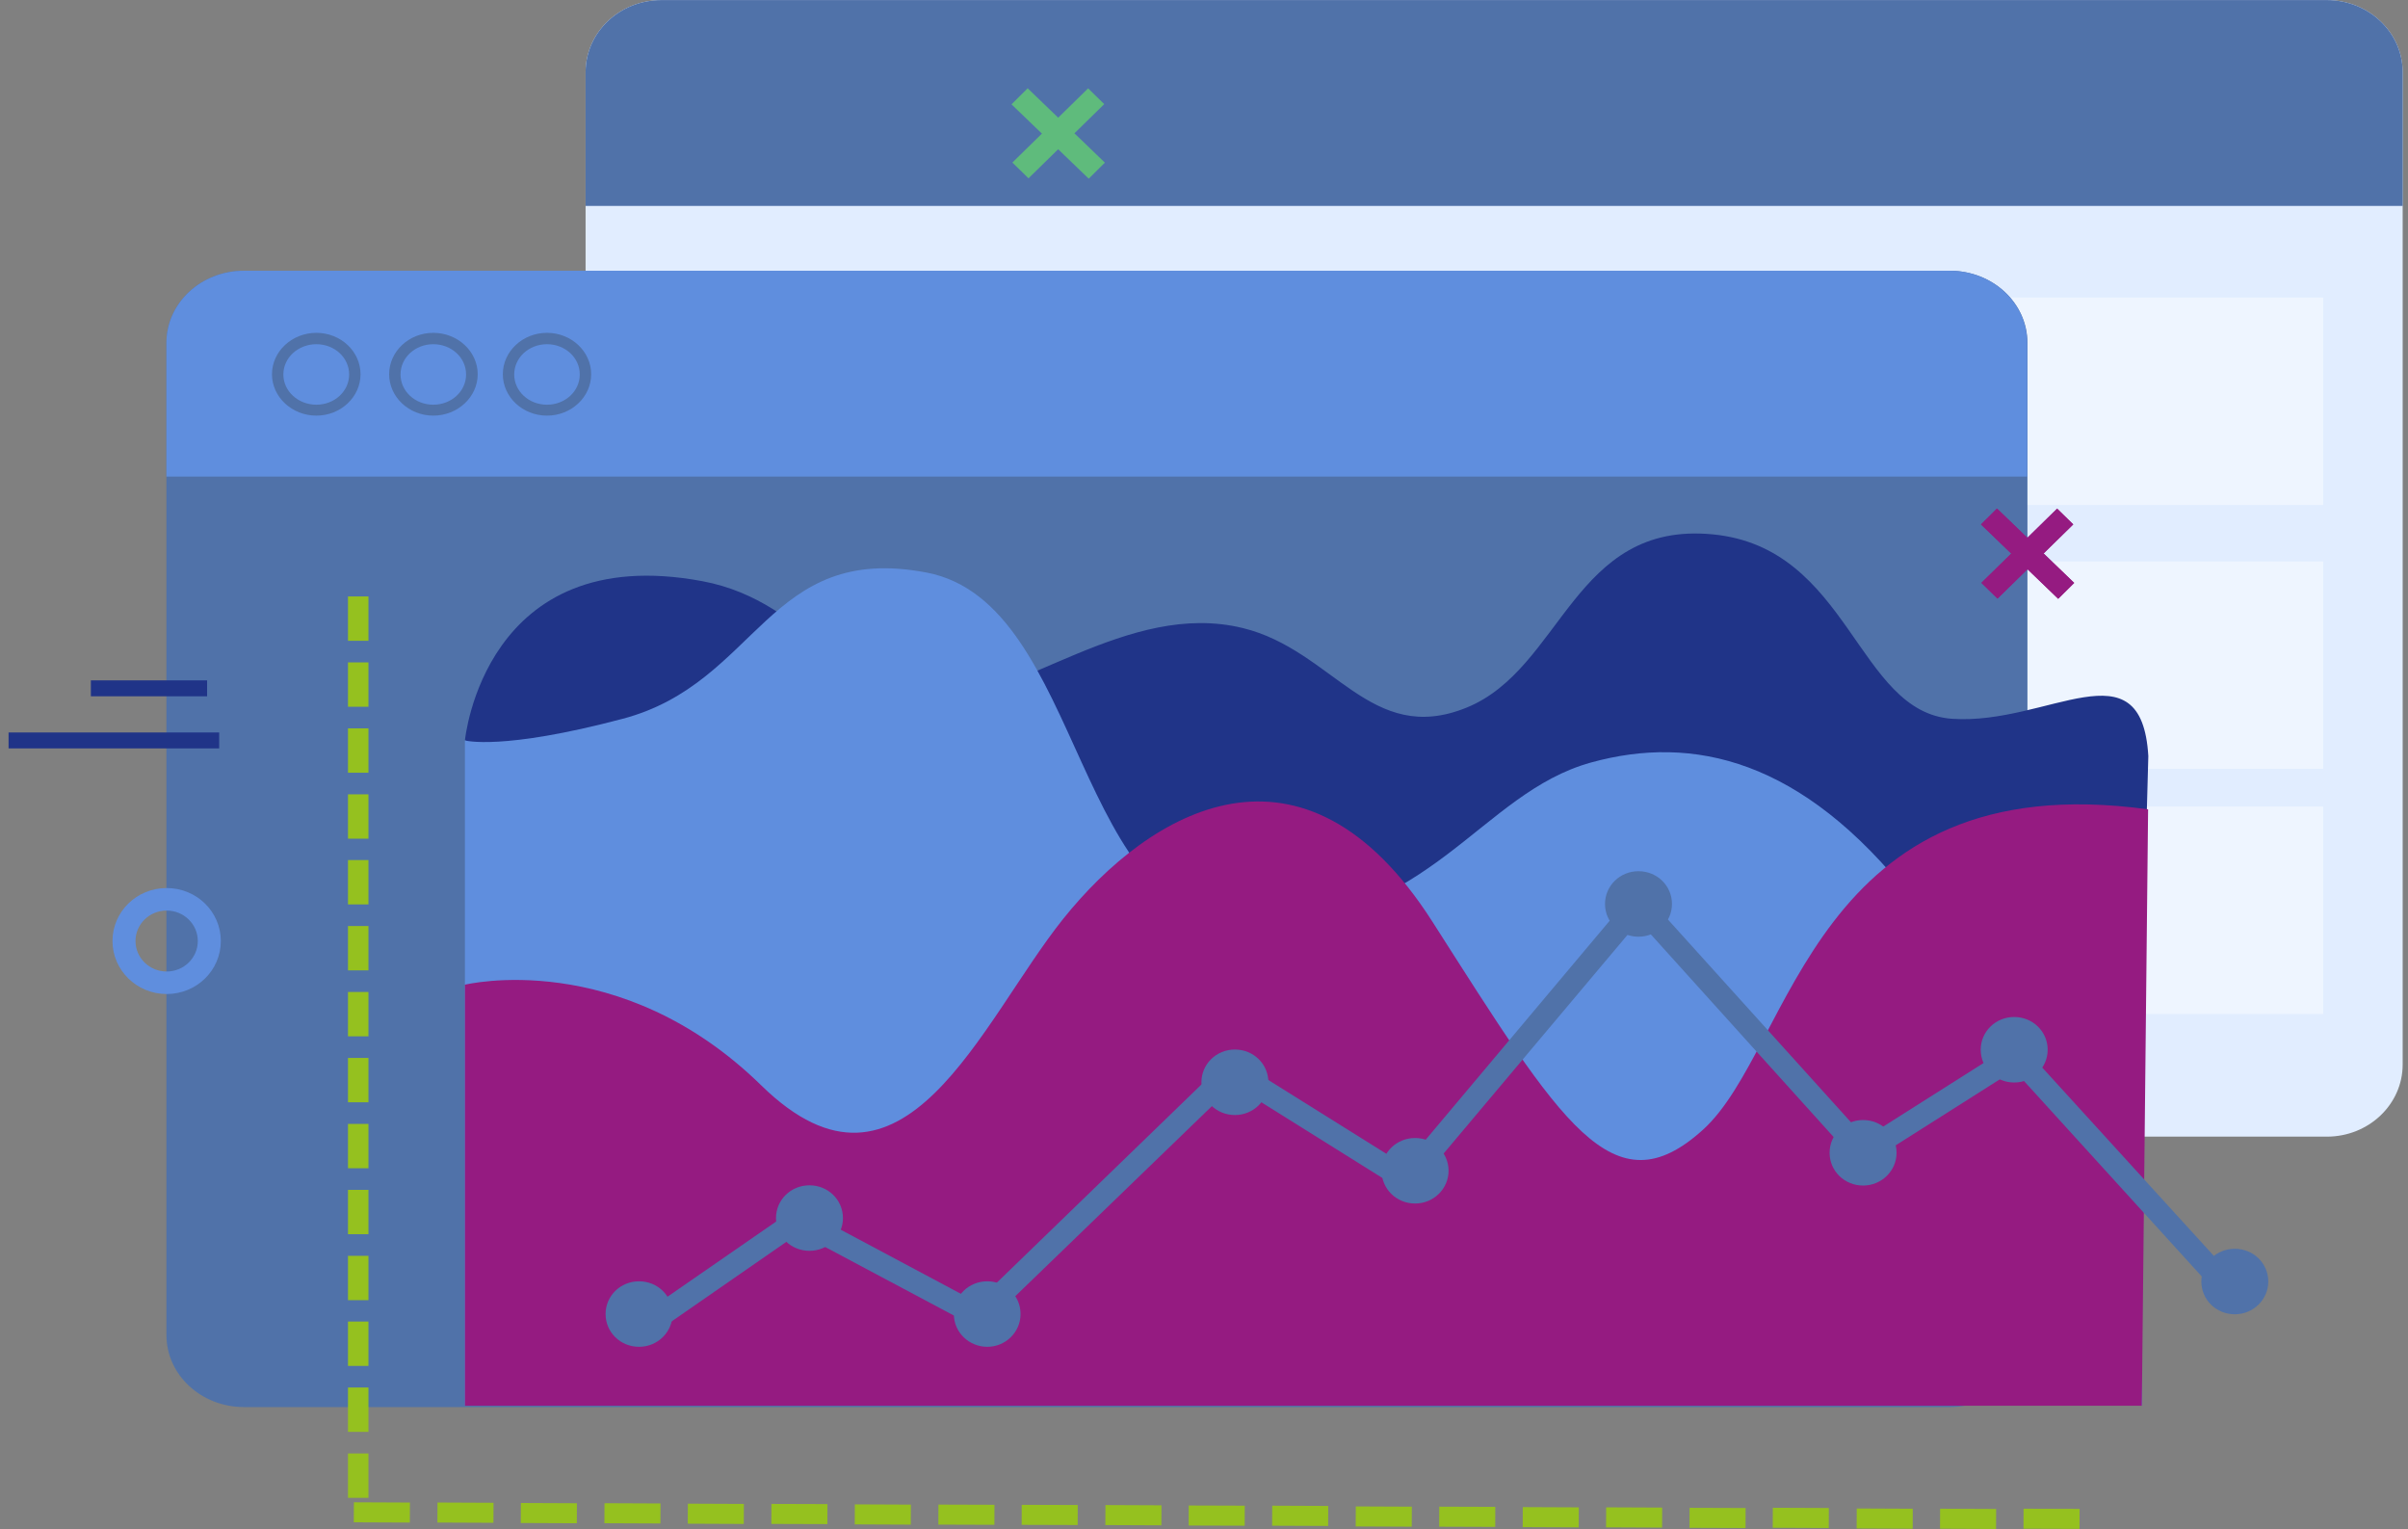 <?xml version="1.0" encoding="UTF-8"?> <svg xmlns="http://www.w3.org/2000/svg" width="252" height="160" viewBox="0 0 252 160" fill="none"><rect x="0" y="0" width="252" height="160" fill="#808080" stroke="none"/><g clip-path="url(#clip0_2652_9064)"><path d="M251.442 111.376C251.442 115.54 247.89 118.92 243.511 118.92H69.214C64.835 118.92 61.282 115.54 61.282 111.376V7.551C61.282 3.386 64.835 0.007 69.214 0.007H243.511C247.89 0.007 251.442 3.386 251.442 7.551V111.376Z" fill="#E1EDFF"></path><path d="M243.511 0.007H69.214C64.835 0.007 61.282 3.386 61.282 7.551V21.543H251.442V7.551C251.442 3.386 247.89 0.007 243.511 0.007Z" fill="#5072A9"></path><path d="M243.121 31.133H70.576V52.836H243.121V31.133Z" fill="#EEF5FF"></path><path d="M243.121 58.738H70.576V80.44H243.121V58.738Z" fill="#EEF5FF"></path><path d="M243.121 84.391H70.576V106.093H243.121V84.391Z" fill="#EEF5FF"></path><path d="M212.174 139.67C212.174 143.835 208.549 147.214 204.048 147.214H25.542C21.041 147.214 17.416 143.835 17.416 139.67V35.869C17.416 31.704 21.041 28.325 25.542 28.325H204.048C208.549 28.325 212.174 31.704 212.174 35.869V139.694V139.67Z" fill="#5072A9"></path><path d="M204.048 28.325H25.542C21.041 28.325 17.416 31.704 17.416 35.869V49.861H212.15V35.869C212.15 31.704 208.525 28.325 204.024 28.325H204.048Z" fill="#5F8EDE"></path><path d="M33.109 43.484C30.554 43.484 28.462 41.532 28.462 39.153C28.462 36.773 30.554 34.822 33.109 34.822C35.663 34.822 37.731 36.773 37.731 39.153C37.731 41.532 35.663 43.484 33.109 43.484ZM33.109 36.012C31.211 36.012 29.654 37.416 29.654 39.177C29.654 40.938 31.211 42.342 33.109 42.342C35.007 42.342 36.539 40.938 36.539 39.177C36.539 37.416 35.007 36.012 33.109 36.012Z" fill="#5072A9"></path><path d="M45.346 43.484C42.792 43.484 40.724 41.532 40.724 39.153C40.724 36.773 42.792 34.822 45.346 34.822C47.901 34.822 49.993 36.773 49.993 39.153C49.993 41.532 47.901 43.484 45.346 43.484ZM45.346 36.012C43.449 36.012 41.916 37.416 41.916 39.177C41.916 40.938 43.449 42.342 45.346 42.342C47.244 42.342 48.777 40.938 48.777 39.177C48.777 37.416 47.244 36.012 45.346 36.012Z" fill="#5072A9"></path><path d="M57.244 43.484C54.689 43.484 52.621 41.532 52.621 39.153C52.621 36.773 54.689 34.822 57.244 34.822C59.798 34.822 61.866 36.773 61.866 39.153C61.866 41.532 59.798 43.484 57.244 43.484ZM57.244 36.012C55.346 36.012 53.813 37.416 53.813 39.177C53.813 40.938 55.346 42.342 57.244 42.342C59.141 42.342 60.674 40.938 60.674 39.177C60.674 37.416 59.141 36.012 57.244 36.012Z" fill="#5072A9"></path><path d="M48.655 77.466C48.655 77.466 50.65 56.525 73.52 60.808C84.979 62.95 89.018 73.777 96.974 73.563C106.657 73.301 118.019 62.759 130.062 65.71C139.526 68.018 143.443 78.108 153.467 74.039C163.515 69.97 164.634 54.502 179.232 55.906C193.611 57.286 194.292 74.539 204.316 75.205C214.339 75.871 224.12 67.233 224.825 79.108L223.122 141.074L119.016 120.038L48.655 77.442V77.466Z" fill="#203488"></path><path d="M48.655 77.466C48.655 77.466 52.475 78.56 65.151 75.205C79.408 71.445 80.284 56.715 96.974 59.904C113.664 63.092 112.204 97.407 131.059 96.908C149.915 96.408 154.878 82.987 166.508 79.774C177.213 76.823 188.599 79.441 199.961 93.838C211.347 108.235 219.108 97.383 223.682 95.623L224.169 147.047H48.655V77.442V77.466Z" fill="#5F8EDE"></path><path d="M48.655 103.023C48.655 103.023 64.859 99.049 79.7 113.589C94.565 128.105 102.618 106.95 111.255 96.146C120.379 84.748 136.388 75.3 149.89 96.408C163.393 117.539 168.795 126.749 178.234 118.182C187.674 109.615 189.694 79.869 224.801 84.676L224.144 147.071H48.655V103V103.023Z" fill="#951B81"></path><path d="M208.987 53.207L207.314 54.869L215.394 62.649L217.066 60.987L208.987 53.207Z" fill="#951B81"></path><path d="M215.28 53.217L207.355 60.98L209.042 62.628L216.967 54.865L215.28 53.217Z" fill="#951B81"></path><path d="M208.987 53.207L207.314 54.869L215.394 62.649L217.066 60.987L208.987 53.207Z" fill="#951B81"></path><path d="M215.28 53.217L207.355 60.98L209.042 62.628L216.967 54.865L215.28 53.217Z" fill="#951B81"></path><path d="M17.441 103.999C14.326 103.999 11.772 101.524 11.772 98.454C11.772 95.385 14.302 92.91 17.441 92.91C20.579 92.91 23.109 95.385 23.109 98.454C23.109 101.524 20.579 103.999 17.441 103.999ZM17.441 95.266C15.64 95.266 14.18 96.693 14.18 98.454C14.18 100.215 15.64 101.643 17.441 101.643C19.241 101.643 20.701 100.215 20.701 98.454C20.701 96.693 19.241 95.266 17.441 95.266Z" fill="#5F8EDE"></path><path d="M38.559 62.402H36.417V67.043H38.559V62.402Z" fill="#95C11F"></path><path d="M38.559 69.303H36.417V73.944H38.559V69.303Z" fill="#95C11F"></path><path d="M38.559 76.204H36.417V80.845H38.559V76.204Z" fill="#95C11F"></path><path d="M38.559 83.106H36.417V87.746H38.559V83.106Z" fill="#95C11F"></path><path d="M38.559 89.983H36.417V94.623H38.559V89.983Z" fill="#95C11F"></path><path d="M38.559 96.884H36.417V101.524H38.559V96.884Z" fill="#95C11F"></path><path d="M38.559 103.785H36.417V108.425H38.559V103.785Z" fill="#95C11F"></path><path d="M38.559 110.686H36.417V115.326H38.559V110.686Z" fill="#95C11F"></path><path d="M38.559 117.587H36.417V122.227H38.559V117.587Z" fill="#95C11F"></path><path d="M38.559 124.488H36.417V129.128H38.559V124.488Z" fill="#95C11F"></path><path d="M38.559 131.389H36.417V136.029H38.559V131.389Z" fill="#95C11F"></path><path d="M38.559 138.266H36.417V142.907H38.559V138.266Z" fill="#95C11F"></path><path d="M38.559 145.167H36.417V149.808H38.559V145.167Z" fill="#95C11F"></path><path d="M38.559 152.068H36.417V156.709H38.559V152.068Z" fill="#95C11F"></path><path d="M37.036 157.176L37.026 159.27L42.89 159.296L42.899 157.202L37.036 157.176Z" fill="#95C11F"></path><path d="M45.786 157.2L45.776 159.294L51.639 159.32L51.649 157.226L45.786 157.2Z" fill="#95C11F"></path><path d="M54.511 157.248L54.501 159.342L60.365 159.368L60.374 157.274L54.511 157.248Z" fill="#95C11F"></path><path d="M63.261 157.272L63.251 159.366L69.114 159.392L69.124 157.298L63.261 157.272Z" fill="#95C11F"></path><path d="M71.986 157.32L71.976 159.414L77.839 159.44L77.849 157.346L71.986 157.32Z" fill="#95C11F"></path><path d="M80.731 157.344L80.724 159.438L86.588 159.457L86.595 157.363L80.731 157.344Z" fill="#95C11F"></path><path d="M89.461 157.392L89.451 159.486L95.314 159.512L95.324 157.418L89.461 157.392Z" fill="#95C11F"></path><path d="M98.209 157.416L98.202 159.51L104.065 159.529L104.072 157.435L98.209 157.416Z" fill="#95C11F"></path><path d="M106.924 157.44L106.917 159.534L112.78 159.553L112.787 157.459L106.924 157.44Z" fill="#95C11F"></path><path d="M115.685 157.464L115.676 159.558L121.539 159.584L121.549 157.49L115.685 157.464Z" fill="#95C11F"></path><path d="M124.402 157.511L124.395 159.606L130.258 159.625L130.265 157.53L124.402 157.511Z" fill="#95C11F"></path><path d="M133.137 157.532L133.127 159.627L138.991 159.652L139 157.558L133.137 157.532Z" fill="#95C11F"></path><path d="M141.885 157.608L141.876 159.702L147.739 159.728L147.749 157.634L141.885 157.608Z" fill="#95C11F"></path><path d="M150.621 157.634L150.613 159.729L156.477 159.749L156.484 157.654L150.621 157.634Z" fill="#95C11F"></path><path d="M159.36 157.679L159.351 159.774L165.214 159.8L165.224 157.705L159.36 157.679Z" fill="#95C11F"></path><path d="M168.086 157.703L168.076 159.798L173.939 159.824L173.949 157.729L168.086 157.703Z" fill="#95C11F"></path><path d="M176.818 157.754L176.81 159.848L182.674 159.868L182.681 157.774L176.818 157.754Z" fill="#95C11F"></path><path d="M185.528 157.748L185.518 159.842L191.382 159.867L191.391 157.773L185.528 157.748Z" fill="#95C11F"></path><path d="M194.31 157.823L194.3 159.917L200.164 159.943L200.173 157.849L194.31 157.823Z" fill="#95C11F"></path><path d="M203.035 157.847L203.026 159.941L208.889 159.967L208.899 157.873L203.035 157.847Z" fill="#95C11F"></path><path d="M211.767 157.846L211.76 159.94L217.623 159.959L217.63 157.865L211.767 157.846Z" fill="#95C11F"></path><path d="M22.939 76.633H0.896V78.299H22.939V76.633Z" fill="#203488"></path><path d="M21.674 71.183H9.509V72.849H21.674V71.183Z" fill="#203488"></path><path d="M67.584 140.123L66.197 138.195L83.471 126.249L102.205 136.244L128.773 110.519L146.971 121.894L171.447 92.767L195.192 119.062L211.201 108.925L234.776 134.792L232.976 136.363L210.787 111.971L194.754 122.132L171.52 96.384L147.458 124.988L129.113 113.518L102.618 139.123L83.617 129.009L67.584 140.123Z" fill="#5072A9"></path><path d="M237.379 134.078C237.379 135.958 235.822 137.505 233.876 137.505C231.93 137.505 230.373 135.982 230.373 134.078C230.373 132.174 231.93 130.651 233.876 130.651C235.822 130.651 237.379 132.174 237.379 134.078Z" fill="#5072A9"></path><path d="M198.477 120.609C198.477 122.489 196.92 124.036 194.973 124.036C193.027 124.036 191.47 122.513 191.47 120.609C191.47 118.705 193.027 117.182 194.973 117.182C196.92 117.182 198.477 118.705 198.477 120.609Z" fill="#5072A9"></path><path d="M214.291 109.829C214.291 111.709 212.734 113.256 210.787 113.256C208.841 113.256 207.284 111.733 207.284 109.829C207.284 107.925 208.841 106.402 210.787 106.402C212.734 106.402 214.291 107.925 214.291 109.829Z" fill="#5072A9"></path><path d="M174.974 94.576C174.974 96.456 173.417 98.002 171.471 98.002C169.524 98.002 167.967 96.479 167.967 94.576C167.967 92.672 169.524 91.149 171.471 91.149C173.417 91.149 174.974 92.672 174.974 94.576Z" fill="#5072A9"></path><path d="M151.594 122.489C151.594 124.369 150.036 125.916 148.09 125.916C146.144 125.916 144.587 124.393 144.587 122.489C144.587 120.585 146.144 119.062 148.09 119.062C150.036 119.062 151.594 120.585 151.594 122.489Z" fill="#5072A9"></path><path d="M132.738 113.232C132.738 115.112 131.181 116.659 129.235 116.659C127.288 116.659 125.731 115.136 125.731 113.232C125.731 111.328 127.288 109.805 129.235 109.805C131.181 109.805 132.738 111.328 132.738 113.232Z" fill="#5072A9"></path><path d="M106.803 137.481C106.803 139.361 105.246 140.908 103.324 140.908C101.402 140.908 99.82 139.385 99.82 137.481C99.82 135.577 101.377 134.054 103.324 134.054C105.27 134.054 106.803 135.577 106.803 137.481Z" fill="#5072A9"></path><path d="M88.215 127.439C88.215 129.319 86.658 130.866 84.712 130.866C82.765 130.866 81.208 129.343 81.208 127.439C81.208 125.535 82.765 124.012 84.712 124.012C86.658 124.012 88.215 125.535 88.215 127.439Z" fill="#5072A9"></path><path d="M70.382 137.481C70.382 139.361 68.825 140.908 66.878 140.908C64.932 140.908 63.375 139.385 63.375 137.481C63.375 135.577 64.932 134.054 66.878 134.054C68.825 134.054 70.382 135.577 70.382 137.481Z" fill="#5072A9"></path><path d="M107.546 9.237L105.856 10.916L113.937 18.694L115.627 17.015L107.546 9.237Z" fill="#5FBB7C"></path><path d="M113.872 9.245L105.947 17.007L107.634 18.655L115.559 10.893L113.872 9.245Z" fill="#5FBB7C"></path></g><defs><clipPath id="clip0_2652_9064"><rect width="250.545" height="160" fill="white" transform="translate(0.896)"></rect></clipPath></defs></svg> 